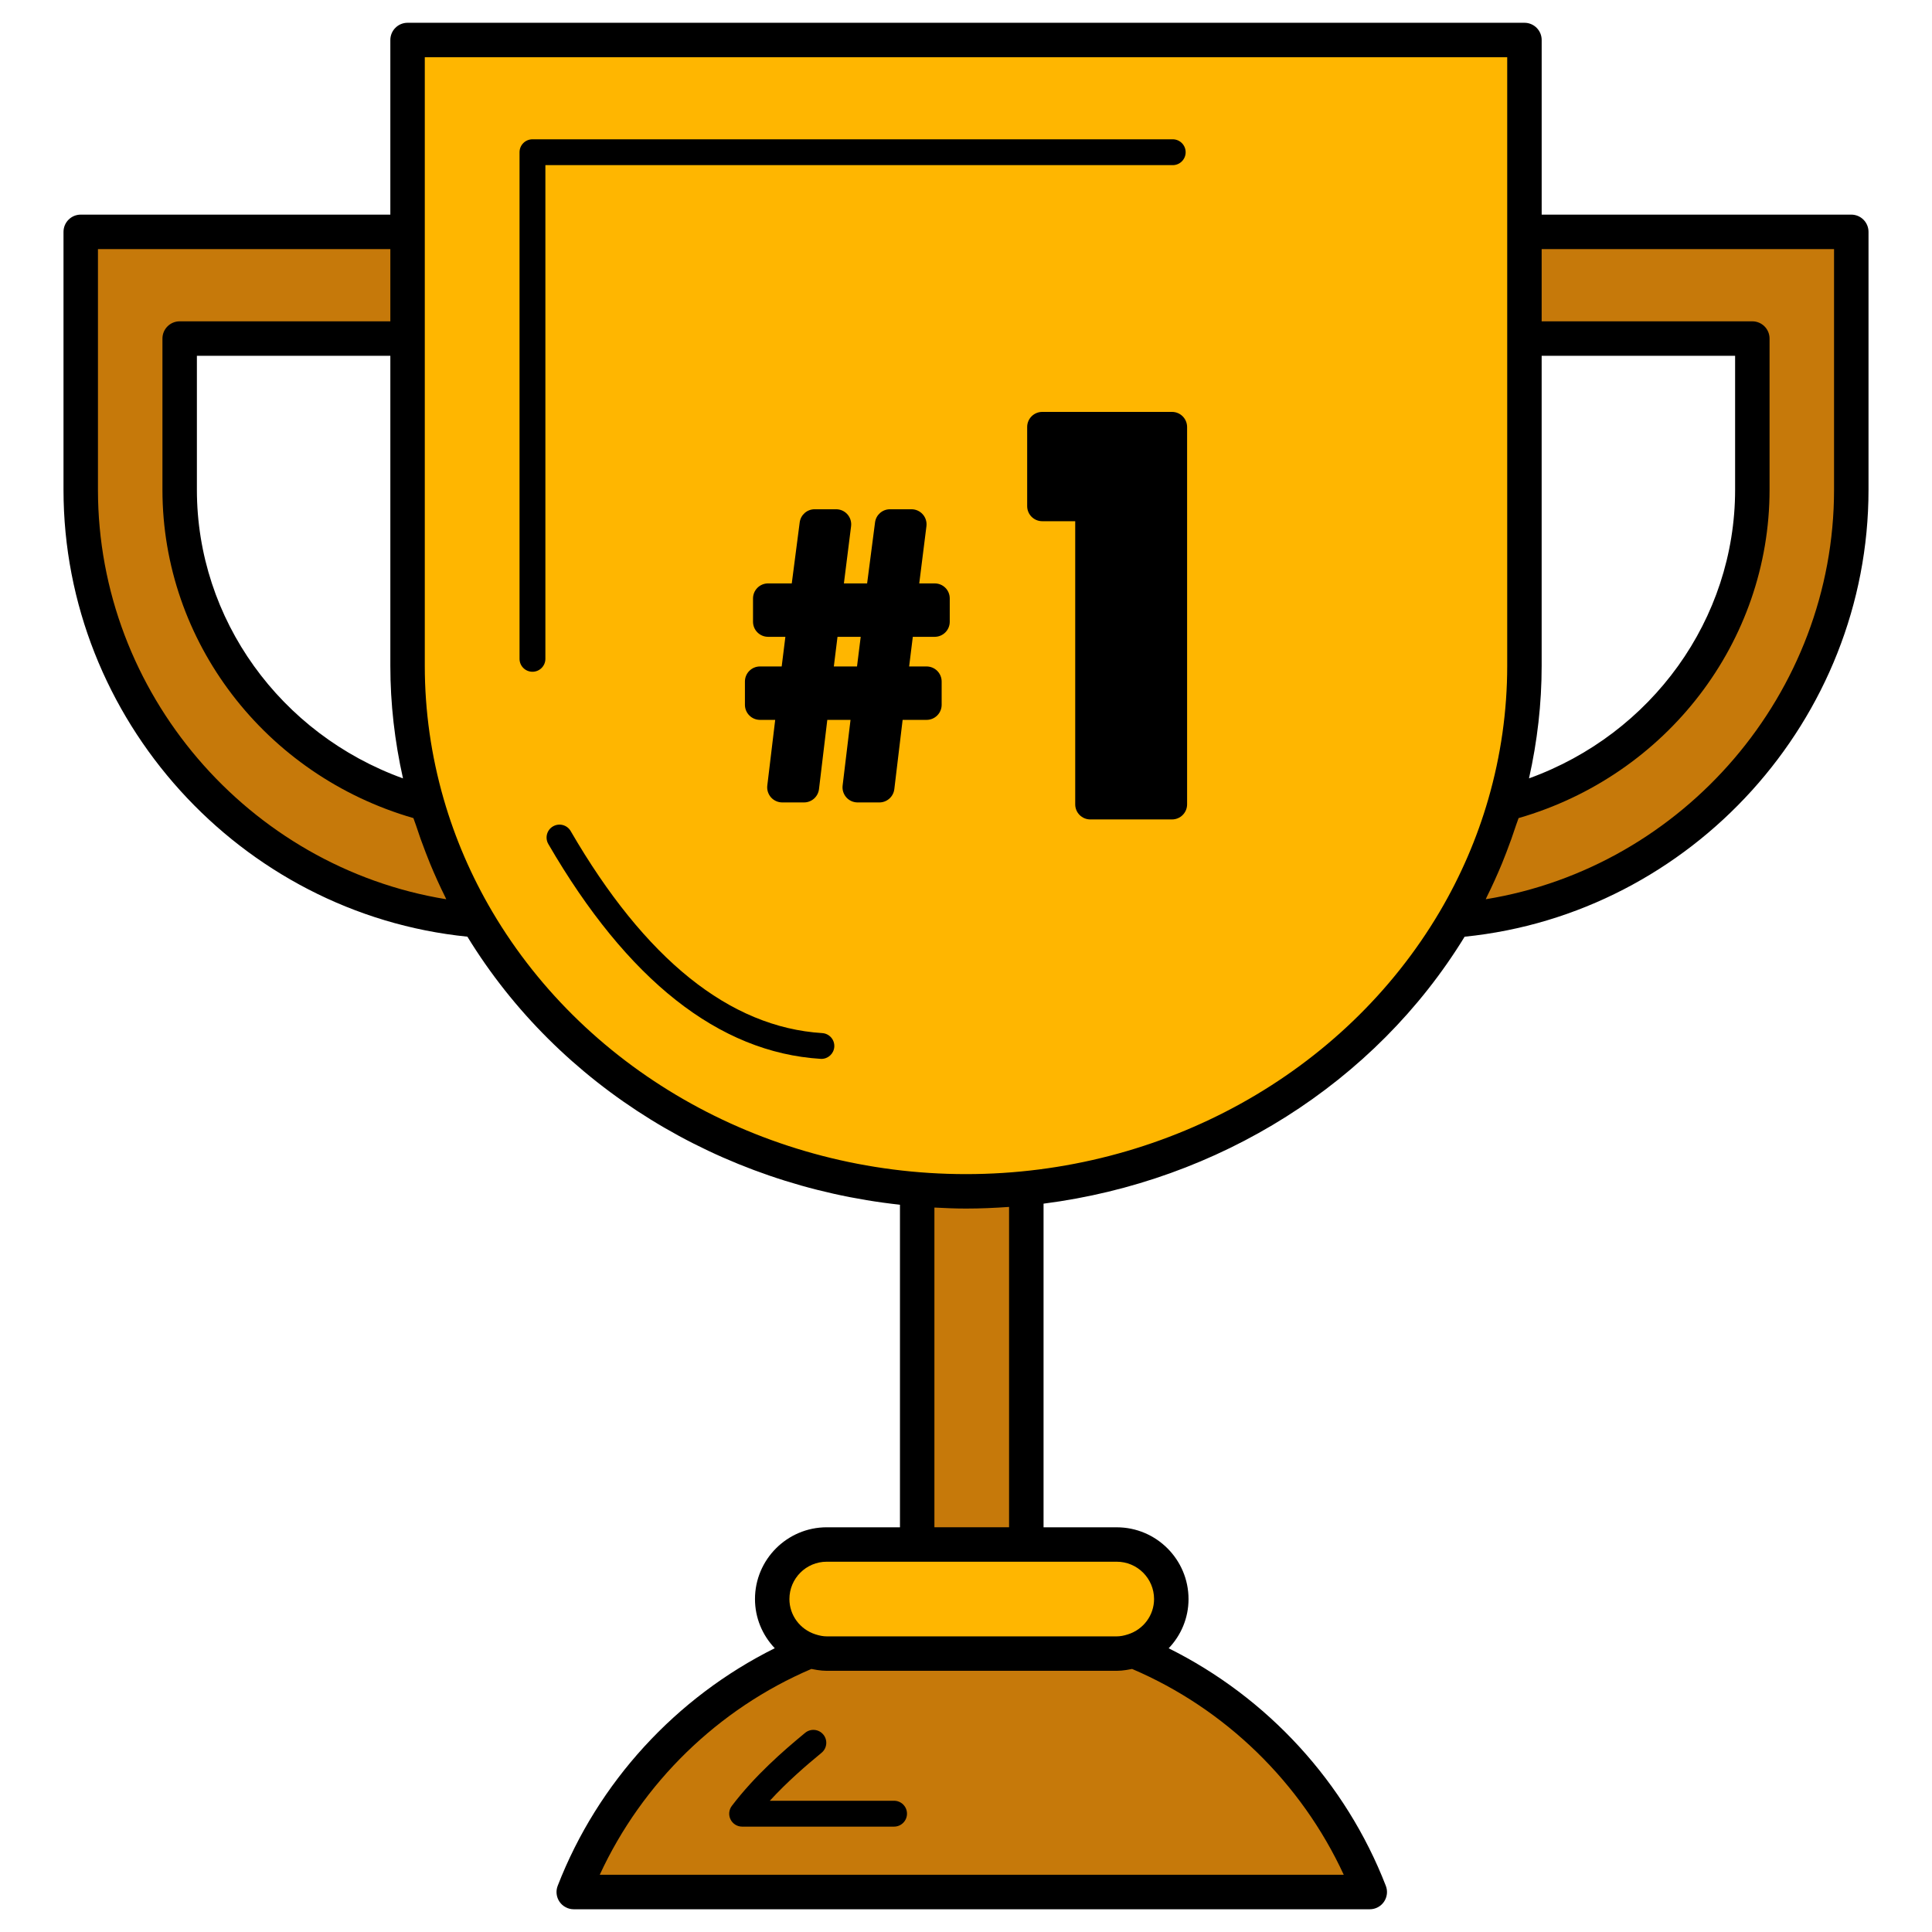 <?xml version="1.0" encoding="utf-8"?>
<!-- Generator: Adobe Illustrator 22.1.0, SVG Export Plug-In . SVG Version: 6.00 Build 0)  -->
<svg version="1.1" xmlns="http://www.w3.org/2000/svg" xmlns:xlink="http://www.w3.org/1999/xlink" x="0px" y="0px"
	 viewBox="22.366 337.079 100 100" enable-background="new 22.366 337.079 100 100" xml:space="preserve">
<g id="background">
	<g>
		<g>
			<path fill="#C6790A" d="M101.271,349.079v5.524h11.796v7.826c0,7.806-5.44,14.352-12.812,16.266
				c-0.613,2.123-1.491,4.143-2.601,6.025c11.478-0.935,20.534-10.571,20.534-22.29v-13.35H101.271z"/>
			<path fill="#C6790A" d="M31.666,362.428v-7.826h11.796v-5.524H26.545v13.35c0,11.719,9.056,21.356,20.534,22.29
				c-1.11-1.883-1.988-3.902-2.601-6.025C37.106,376.781,31.666,370.234,31.666,362.428z"/>
		</g>
		<path fill="#C6790A" d="M81.023,422.522c-0.271,0.087-0.555,0.146-0.855,0.146h-4.681v-27.79H69.84v27.79h-4.681
			c-0.3,0-0.583-0.059-0.855-0.146c-5.601,2.296-10.047,6.828-12.241,12.485h41.202C91.07,429.351,86.624,424.819,81.023,422.522z"
			/>
	</g>
</g>
<g id="pattern-1_1_">
	<g>
		<path fill="#FFB600" d="M43.462,339.15v9.929v5.524v16.944c0,2.474,0.358,4.869,1.016,7.147c0.613,2.123,1.491,4.143,2.601,6.025
			c4.931,8.361,14.405,14.023,25.288,14.023l0,0c10.883,0,20.357-5.662,25.288-14.023c1.11-1.883,1.988-3.902,2.601-6.025
			c0.658-2.278,1.016-4.673,1.016-7.147v-16.944v-5.524v-9.929H43.462z"/>
		<path fill="#FFB600" d="M80.168,417.021h-15.01c-1.559,0-2.823,1.264-2.823,2.824c0,1.259,0.83,2.314,1.969,2.678
			c0.271,0.087,0.555,0.146,0.855,0.146h15.01c0.3,0,0.584-0.059,0.855-0.146c1.139-0.364,1.969-1.418,1.969-2.678
			C82.992,418.285,81.728,417.021,80.168,417.021z"/>
	</g>
</g>
<g id="pattern-2_1_">
	<g>
		<path d="M118.188,348.188h-16.025v-9.038c0-0.493-0.399-0.892-0.892-0.892H43.462c-0.492,0-0.892,0.399-0.892,0.892v9.038H26.545
			c-0.492,0-0.892,0.399-0.892,0.892v13.349c0,11.872,9.147,21.942,20.905,23.132c4.745,7.749,13.084,12.859,22.39,13.875v16.695
			h-3.789c-2.049,0-3.715,1.667-3.715,3.715c0,0.974,0.384,1.872,1.024,2.544c-5.11,2.542-9.159,6.943-11.236,12.298
			c-0.107,0.274-0.071,0.583,0.095,0.826c0.166,0.242,0.442,0.388,0.736,0.388h41.202c0.294,0,0.57-0.145,0.736-0.388
			c0.166-0.243,0.202-0.552,0.095-0.826c-2.077-5.355-6.129-9.753-11.24-12.294c0.643-0.672,1.028-1.572,1.028-2.547
			c0-2.048-1.667-3.715-3.715-3.715h-3.789v-16.752c9.067-1.164,17.152-6.233,21.795-13.817c11.758-1.19,20.905-11.26,20.905-23.132
			V349.08C119.079,348.587,118.68,348.188,118.188,348.188z M102.162,355.494h10.013v6.934c0,6.705-4.318,12.644-10.668,14.939
			c0.43-1.915,0.655-3.866,0.655-5.821V355.494z M43.225,377.368c-6.35-2.295-10.668-8.235-10.668-14.939v-6.934H42.57v16.052
			C42.57,373.502,42.795,375.452,43.225,377.368z M27.436,362.428v-12.457H42.57v3.74H31.666c-0.492,0-0.892,0.399-0.892,0.892
			v7.826c0,7.86,5.316,14.778,12.991,16.995c0.037,0.121,0.088,0.237,0.127,0.357c0.156,0.481,0.325,0.957,0.509,1.428
			c0.075,0.192,0.148,0.384,0.227,0.575c0.241,0.581,0.499,1.155,0.78,1.718c0.02,0.04,0.035,0.082,0.056,0.122
			C35.228,381.959,27.436,372.958,27.436,362.428z M91.918,434.116H53.409c2.199-4.76,6.124-8.59,10.954-10.653
			c0.054,0.013,0.106,0.018,0.159,0.029c0.048,0.009,0.097,0.019,0.145,0.026c0.166,0.025,0.33,0.042,0.492,0.042h4.681h5.647h4.681
			c0.162,0,0.326-0.017,0.492-0.042c0.047-0.007,0.096-0.017,0.143-0.026c0.054-0.01,0.106-0.016,0.16-0.029
			C85.794,425.526,89.719,429.356,91.918,434.116z M82.1,419.844c0,0.836-0.542,1.571-1.35,1.829
			c-0.22,0.071-0.405,0.104-0.582,0.104h-15.01c-0.177,0-0.362-0.033-0.583-0.104c-0.807-0.259-1.349-0.993-1.349-1.829
			c0-1.065,0.866-1.931,1.932-1.931h15.01C81.234,417.913,82.1,418.779,82.1,419.844z M74.595,416.13h-3.864v-16.548
			c0.543,0.028,1.087,0.052,1.635,0.052c0.748,0,1.49-0.033,2.229-0.085V416.13z M72.366,397.851
			c-10.183,0-19.579-5.205-24.52-13.585c-1.082-1.835-1.927-3.792-2.512-5.819c-0.651-2.253-0.981-4.574-0.981-6.9v-16.944v-5.523
			v-9.038h56.026v9.038v5.523v16.944c0,2.326-0.33,4.647-0.981,6.9c-0.585,2.027-1.431,3.985-2.512,5.819
			C91.945,392.645,82.549,397.851,72.366,397.851z M117.296,362.428c0,10.53-7.792,19.53-18.028,21.196
			c0.02-0.04,0.035-0.082,0.055-0.122c0.282-0.564,0.539-1.138,0.781-1.718c0.079-0.191,0.152-0.383,0.227-0.575
			c0.183-0.472,0.353-0.948,0.509-1.428c0.039-0.12,0.09-0.237,0.127-0.357c7.675-2.217,12.991-9.134,12.991-16.995v-7.826
			c0-0.493-0.399-0.892-0.892-0.892h-10.904v-3.74h15.134V362.428z"/>
		<g>
			<g>
				<path d="M70.747,367.276h-0.801l0.372-2.96c0.028-0.222-0.041-0.447-0.189-0.614c-0.148-0.168-0.361-0.264-0.586-0.264h-1.111
					c-0.393,0-0.724,0.291-0.774,0.68l-0.41,3.158h-1.202l0.372-2.96c0.028-0.222-0.041-0.447-0.189-0.614
					c-0.148-0.168-0.361-0.264-0.586-0.264h-1.111c-0.393,0-0.724,0.291-0.774,0.68l-0.41,3.158h-1.225
					c-0.432,0-0.781,0.349-0.781,0.781v1.203c0,0.432,0.349,0.781,0.781,0.781h0.894l-0.191,1.534h-1.122
					c-0.432,0-0.781,0.349-0.781,0.781v1.203c0,0.432,0.349,0.781,0.781,0.781h0.786l-0.409,3.399
					c-0.027,0.221,0.044,0.444,0.191,0.612c0.148,0.166,0.361,0.262,0.584,0.262h1.126c0.395,0,0.728-0.296,0.775-0.688l0.43-3.585
					h1.202l-0.409,3.399c-0.027,0.221,0.044,0.444,0.191,0.612c0.148,0.166,0.361,0.262,0.584,0.262h1.126
					c0.395,0,0.728-0.296,0.775-0.688l0.43-3.585h1.239c0.432,0,0.781-0.349,0.781-0.781v-1.203c0-0.432-0.349-0.781-0.781-0.781
					h-0.902l0.19-1.534h1.131c0.432,0,0.781-0.349,0.781-0.781v-1.203C71.528,367.625,71.178,367.276,70.747,367.276z
					 M66.725,371.575h-1.2l0.19-1.534h1.201L66.725,371.575z"/>
				<path d="M83.029,358.399h-6.716c-0.431,0-0.781,0.349-0.781,0.781v4.096c0,0.431,0.349,0.781,0.781,0.781h1.706v14.655
					c0,0.432,0.349,0.781,0.781,0.781h4.229c0.431,0,0.781-0.349,0.781-0.781V359.18C83.809,358.749,83.46,358.399,83.029,358.399z"
					/>
			</g>
			<path d="M49.926,371.849c-0.369,0-0.669-0.3-0.669-0.669v-26.222c0-0.369,0.3-0.669,0.669-0.669h33.14
				c0.369,0,0.669,0.3,0.669,0.669s-0.299,0.669-0.669,0.669H50.595v25.553C50.595,371.549,50.296,371.849,49.926,371.849z"/>
			<path d="M64.881,391.887c-0.014,0-0.028,0-0.042-0.002c-5.263-0.33-10.004-4.072-14.092-11.12
				c-0.185-0.32-0.076-0.729,0.243-0.913c0.319-0.186,0.729-0.077,0.914,0.243c3.85,6.638,8.23,10.156,13.019,10.457
				c0.369,0.023,0.649,0.34,0.626,0.709C65.526,391.614,65.231,391.887,64.881,391.887z"/>
			<path d="M68.642,431.625h-7.864c-0.254,0-0.486-0.144-0.599-0.372c-0.113-0.227-0.087-0.499,0.067-0.702
				c1.182-1.556,2.649-2.838,3.795-3.781c0.286-0.235,0.707-0.194,0.941,0.091c0.235,0.285,0.194,0.706-0.091,0.941
				c-0.808,0.665-1.782,1.505-2.679,2.484h6.431c0.369,0,0.669,0.299,0.669,0.669S69.011,431.625,68.642,431.625z"/>
		</g>
	</g>
</g>
</svg>
